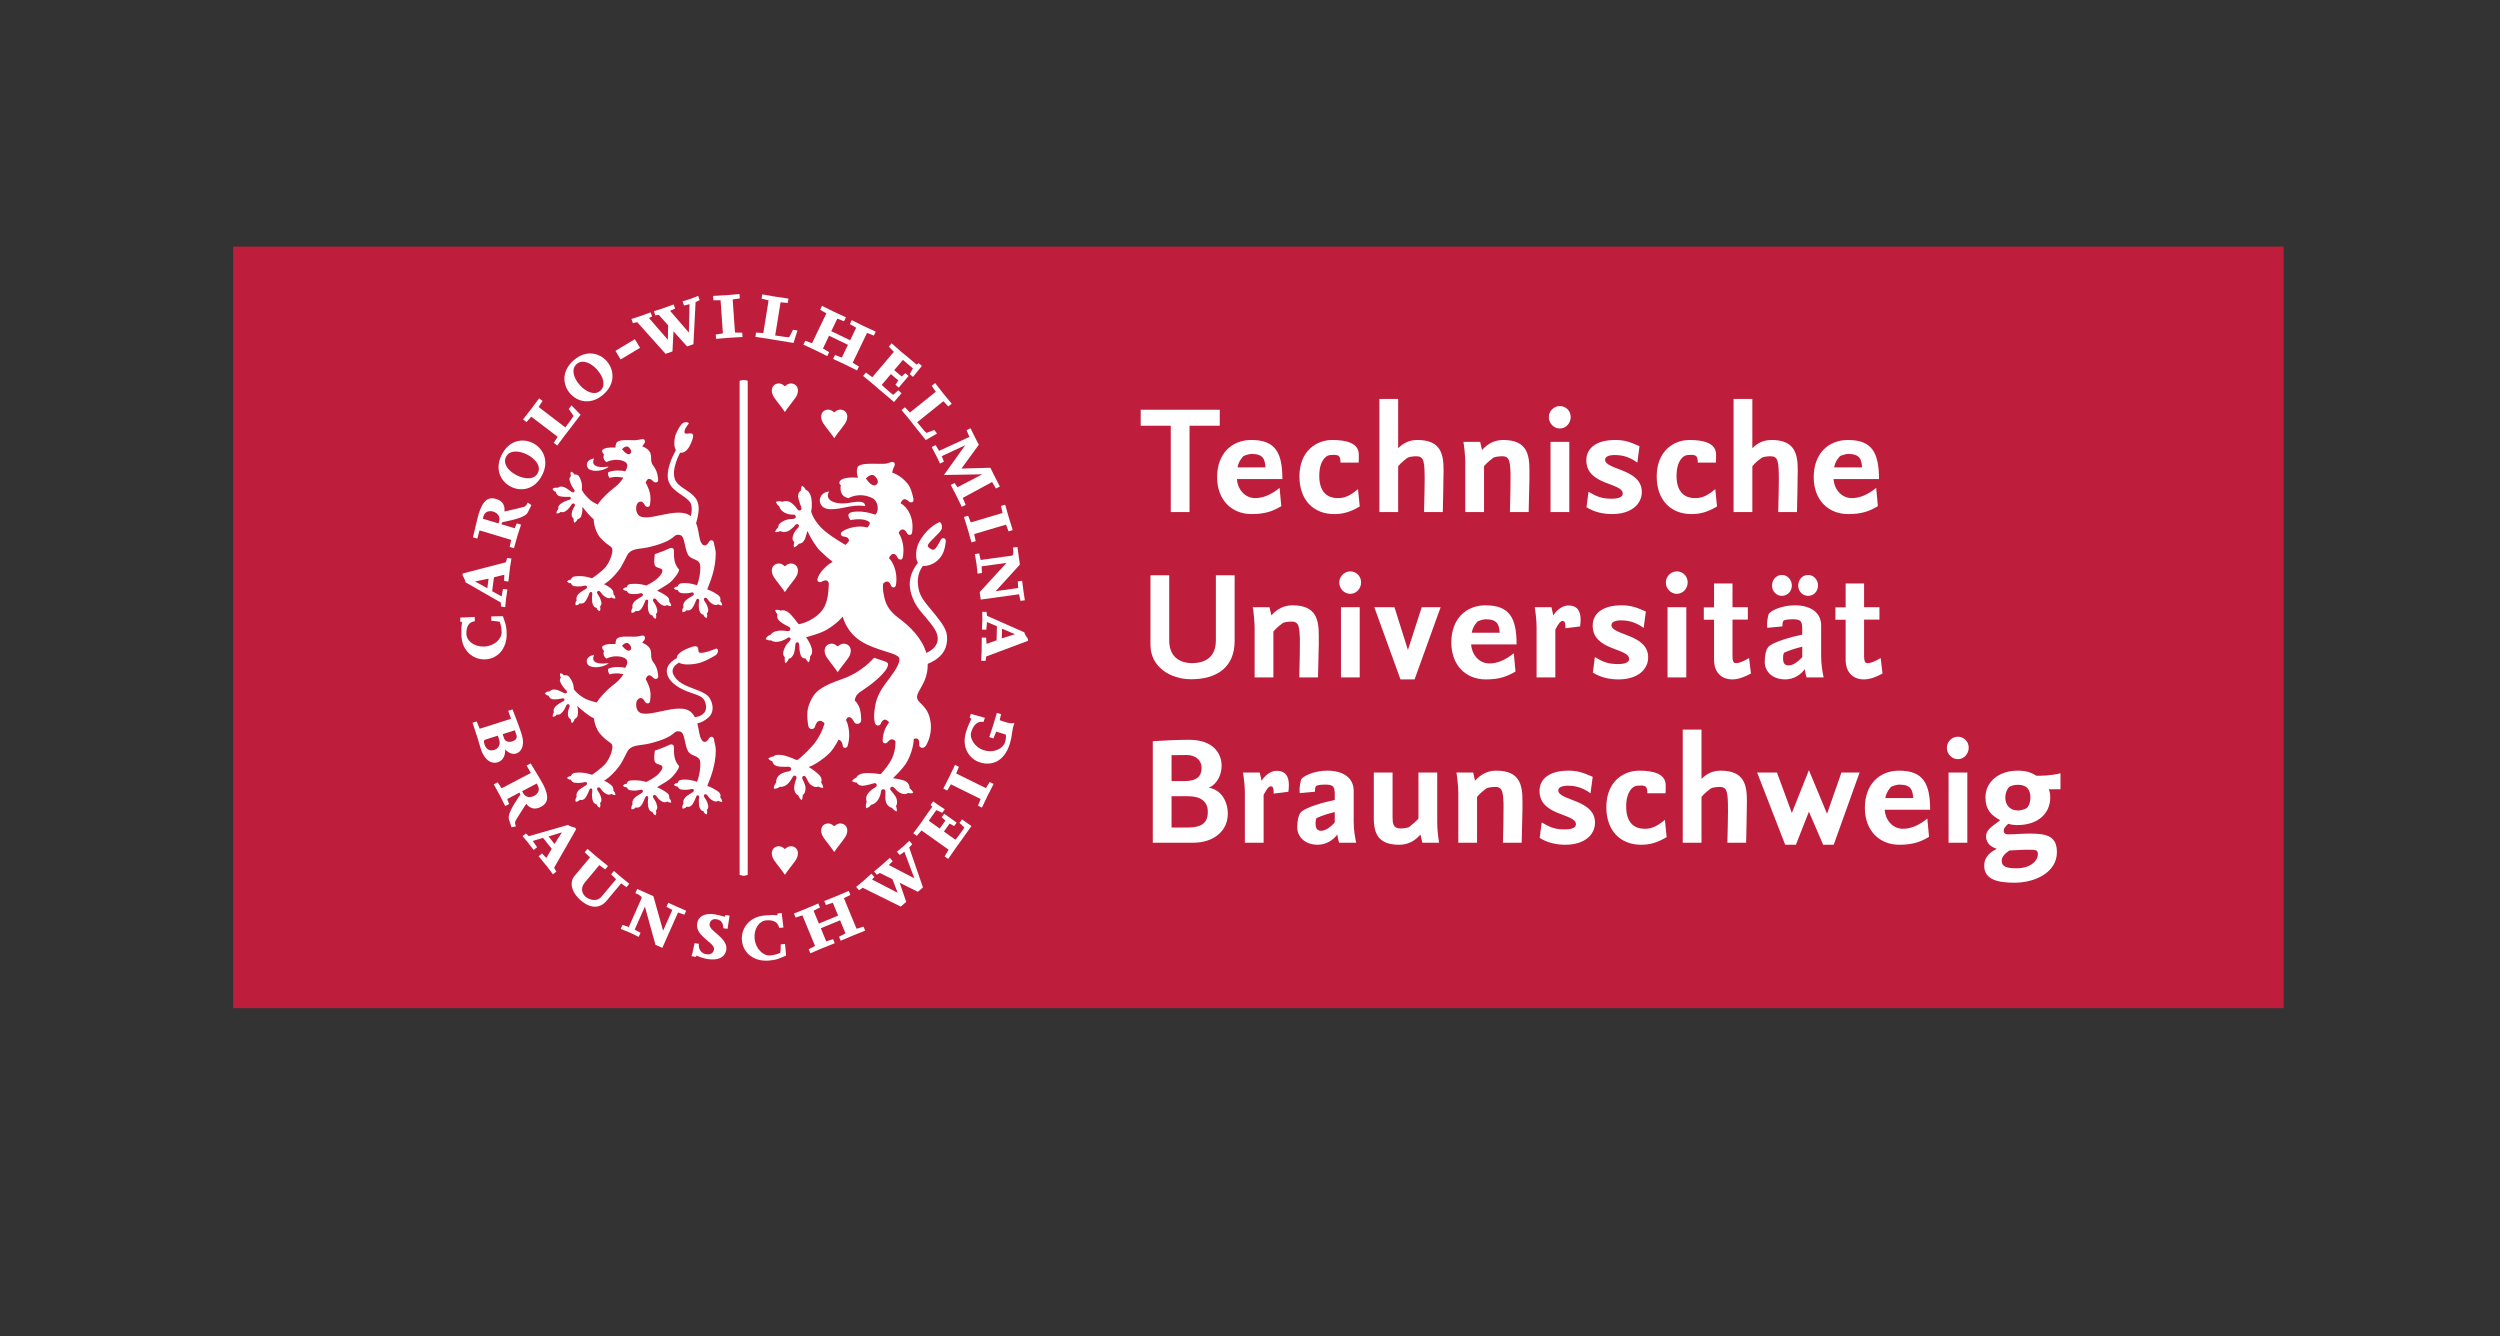 <?xml version="1.0" encoding="UTF-8"?>
<svg id="pbie" xmlns="http://www.w3.org/2000/svg" xmlns:xlink="http://www.w3.org/1999/xlink" viewBox="0 0 1190 636">
  <rect x="0" y="0" width="1190" height="636" fill="#333333" stroke="none"/>
  <defs>
    <style>
      .cls-1, .cls-2 {
        fill: #fff;
      }

      .cls-2 {
        fill-rule: evenodd;
      }

      .cls-3 {
        fill: #be1e3c;
      }

      .cls-4 {
        clip-path: url(#clippath);
      }

      .cls-5 {
        fill: none;
      }
    </style>
    <clipPath id="clippath">
      <polygon class="cls-5" points="111 479.891 1087 479.891 1087 117.377 111 117.377 111 479.891 111 479.891"/>
    </clipPath>
  </defs>
  <g id="layer1">
    <g id="g3951">
      <path id="path4018" class="cls-3" d="M1087,479.893H111V117.377h976V479.893Z"/>
      <g id="g4020">
        <g class="cls-4">
          <g id="g4022">
            <g id="g4028">
              <path id="path4030" class="cls-2" d="M312.75,281.166c2.122-1.254,4.688-2.681,6.168-3.905,1.83-1.503,4.324-4.803,4.336-6.072-2.814-3.192-2.344-6.355-2.501-9.365-.034-.674-.88-1.38-2.061-.807-3.232,1.564-6.99,2.723-6.99,2.723,0,0-.787,4.673,.261,5.77,1.08,1.149,3.544,.745,3.352,2.415-.13,1.077-1.724,2.927-2.752,3.738-1.739,1.377-3.829,2.541-4.904,3.05,0,0-3.185-1.134-7.508-.721-1.695,.157-1.788,1.547-1.788,1.547,0,0-.571,.025-1.003,.212-.489,.212-.836,.691-.836,.691,0,0,.357,.448,.937,.679,.384,.152,.937,.123,.937,.123,.162,.625,.75,1.284,1.604,1.404,2.145,.307,3.566,.076,4.712-.202,.654-.165,1.112-.069,1.284,.45,.167,.514-.307,.917-.73,1.173-1.648,.969-2.806,1.69-3.478,2.516-.676,.817-1.018,1.908-.681,2.762-.17,.266-.408,.578-.524,1.018-.121,.443-.091,.885,.032,1.35,.322,.015,.625-.034,.967-.167,.347-.135,.686-.322,.952-.735,.863,.283,1.987,.086,2.804-1.109,.689-.996,1.5-2.772,1.734-3.487,.231-.721,.539-.88,.952-.792,.366,.076,.664,.32,.457,1.468-.15,.826-.13,2.56,.015,3.352,.514,2.826,2.051,2.649,2.051,2.649,0,0,.113,.499,.43,.898,.332,.398,.755,.662,1.139,.767,.175-.384,.317-.959,.261-1.436-.059-.475-.202-.797-.202-.797,.379-.293,.873-.883,.642-2.081-.423-2.051-1.225-3.005-1.81-3.908-.374-.603-.241-1.062,.121-1.326,.364-.256,.908-.18,1.382,.514,.548,.772,1.299,1.84,2.777,2.55,1.001,.48,1.788,.312,2.258-.079,0,0,.428,.256,.792,.376,.362,.125,.775,.172,1.208,.125-.069-.411-.182-.809-.347-1.183-.172-.359-.354-.585-.635-.846,.074-.551-.052-1.599-.514-2.066-1.628-1.643-5.297-3.237-5.297-3.237"/>
            </g>
            <g id="g4032">
              <path id="path4034" class="cls-2" d="M296.063,213.816s2.42,3.205,3.79,2.228c1.094-.782,.509-2.061-.332-2.939-1.144-1.205-2.339-.327-3.458,.711m47.751,74.32c-.443,.042-.856,0-1.215-.121-.366-.13-.792-.384-.792-.384-.472,.398-1.259,.561-2.263,.076-1.476-.711-2.226-1.773-2.777-2.555-.48-.681-1.018-.765-1.385-.504-.364,.263-.494,.726-.118,1.326,.58,.908,1.387,1.854,1.81,3.915,.239,1.185-.271,1.786-.644,2.073,0,0,.15,.332,.207,.804,.059,.475-.091,1.05-.253,1.436-.396-.106-.821-.371-1.144-.77-.327-.398-.438-.898-.438-.898,0,0-1.537,.177-2.051-2.646-.15-.794-.162-2.538-.015-3.362,.207-1.139-.091-1.39-.455-1.466-.418-.096-.726,.071-.962,.787-.231,.721-1.048,2.494-1.729,3.497-.821,1.195-1.95,1.397-2.806,1.109-.263,.413-.615,.6-.954,.735-.347,.135-.649,.187-.962,.167-.135-.475-.162-.917-.044-1.348,.116-.443,.357-.755,.519-1.021-.33-.858,.01-1.948,.694-2.769,.676-.826,1.83-1.542,3.482-2.518,.416-.248,.903-.657,.733-1.171-.177-.524-.632-.615-1.291-.453-1.144,.283-2.57,.504-4.712,.207-.861-.121-1.451-.782-1.613-1.412,0,0-.548,.027-.937-.125-.575-.236-.927-.676-.927-.676,0,0,.337-.477,.831-.694,.433-.187,1.003-.212,1.003-.212,0,0,.076-1.267,1.763-1.508,3.286-.453,6.397,.644,7.425,.947,.836-1.908,1.928-6.918,1.431-9.786-.514-2.978-4.432-2.162-5.821-4.938-1.739-3.478-1.355-8.746-3.731-9.198-3.915-.743-.75,2.331-14.55,5.713-4.228,1.035-7.528,.445-9.882,2.87-.922,.957-2.531,5.401-4.779,8.283-3.96,5.076-6.948,6.547-6.948,6.547,.568,.239,2.75,1.235,3.955,2.691,.423,.494,.585,1.508,.514,2.068,.283,.251,.46,.477,.625,.846,.172,.366,.288,.77,.364,1.183-.44,.037-.853,0-1.215-.125-.364-.13-.792-.384-.792-.384-.472,.398-1.259,.561-2.263,.086-1.476-.721-2.228-1.783-2.777-2.565-.48-.684-1.018-.765-1.385-.504-.364,.258-.504,.726-.118,1.326,.575,.908,1.387,1.854,1.81,3.913,.241,1.193-.268,1.788-.644,2.076,0,0,.145,.332,.202,.807,.054,.472-.086,1.053-.258,1.441-.384-.111-.812-.379-1.139-.777-.322-.398-.443-.898-.443-.898,0,0-1.532,.177-2.051-2.649-.138-.792-.162-2.536-.015-3.357,.207-1.144-.086-1.392-.455-1.468-.413-.089-.721,.071-.952,.787-.236,.721-1.048,2.501-1.729,3.497-.821,1.195-1.955,1.392-2.816,1.109-.263,.413-.605,.6-.944,.735-.352,.133-.649,.192-.971,.177-.125-.48-.152-.922-.042-1.36,.123-.44,.364-.753,.526-1.018-.339-.858,.005-1.95,.684-2.772,.686-.817,1.84-1.547,3.482-2.516,.428-.251,.903-.659,.735-1.178-.175-.519-.625-.605-1.284-.445-1.149,.273-2.58,.509-4.722,.202-.858-.116-1.441-.78-1.608-1.409,0,0-.548,.03-.937-.128-.575-.226-.932-.674-.932-.674,0,0,.342-.48,.831-.691,.443-.187,1.003-.216,1.003-.216,0,0,.342-1.34,1.94-1.552,4.333-.58,8.079,.952,8.079,.952,0,0,5.246-3.492,6.884-5.871,1.299-1.881,2.354-4.129,2.71-6.153,.443-2.501-.271-2.752-1.038-3.337-1.062-.787-2.757-1.874-4.857-4.343-1.205-1.412-2.779-4.899-2.838-8.327-1.682-1.481-3.871-4.031-5.423-6.057,.044,.908,.135,2.727-.625,4.702-.231,.61-1.158,1.124-1.699,1.281-.13,.357-.271,.61-.544,.908-.268,.3-.595,.558-.947,.789-.207-.386-.332-.78-.354-1.163-.03-.389,.042-.873,.042-.873-.546-.285-1.013-.947-.959-2.056,.086-1.638,.767-2.745,1.267-3.556,.448-.711,.312-1.24-.071-1.473-.384-.236-.871-.17-1.259,.408-.62,.888-1.176,2.007-2.9,3.195-1.011,.691-1.749,.455-2.167,.219,0,0-.251,.266-.664,.502-.413,.234-1.003,.334-1.422,.325-.052-.398,.025-.888,.263-1.353,.241-.457,.659-.755,.659-.755,0,0-.765-1.335,1.633-2.917,.674-.44,2.272-1.141,3.084-1.335,1.134-.253,1.249-.62,1.178-.989-.079-.418-.342-.63-1.097-.566-.757,.061-2.708,.005-3.896-.231-1.426-.283-2.046-1.254-2.122-2.147-.484-.086-.787-.327-1.048-.59-.258-.271-.428-.529-.539-.826,.391-.307,.785-.499,1.235-.563,.453-.071,.831,.034,1.144,.081,.659-.642,1.793-.753,2.821-.445,1.013,.298,2.132,1.075,3.669,2.213,.398,.293,.964,.575,1.37,.221,.411-.369,.32-.817-.089-1.36-.701-.947-1.468-2.172-2.027-4.265-.231-.841,.155-1.638,.664-2.027,0,0-.236-.502-.246-.912-.015-.625,.256-1.126,.256-1.126,0,0,.58,.125,.964,.502,.342,.325,.59,.839,.59,.839,0,0,1.621-.339,2.427,1.158,1.569,2.902,1.281,5.206,1.119,6.139,1.19,2.238,2.4,3.305,3.832,4.68,.826,.787,2.177,1.579,3.748,2.344,1.018-1.616,2.435-3.143,4.223-4.897,2.103-2.068,3.601-2.968,5.162-4.405,1.874-1.724,2.811-3.473,2.811-3.473,0,0-3.209-.964-6.576,.074-.374-.615-1.08-1.928-.462-2.767,2.518-1.033,6.254-.866,7.951-.352,.561-.873,1.709-3.04,.349-4.208-1.739-1.493-6.143-1.835-9.299-.192-.777-.418-1.876-1.945-1.139-3.608-1.709-1.854-.585-2.474,.02-2.727,1.98-.856,3.603-.544,5.433-.625,.03-.735,.025-1.144,.371-2.009,.848-2.093,6.306-1.431,8.352-1.444,1.407-.01,2.6-.275,3.805-.509,1.628-.347,1.714,1.281,1.286,1.936l-1.085,1.441c1.643,.662,3.332,1.655,3.952,3.438,.472,1.365,.116,2.917,.472,4.151,.398,1.392,1.124,1.872,1.758,3.03,.989,1.815,1.18,3.209,1.412,5.135,.197,1.653-1.426,1.672-2.051,1.19-.347-.263-1.335-1.562-2.418-1.431-.681,.076-1.215,1.058-1.478,1.768,0,0,1.542,2.752,2.041,5.125,.428,2.017,.246,3.669,.03,5.322-.197,1.648-1.889,1.205-2.307,.558-.327-.507-.856-1.798-1.945-1.96-1.153-.155-2.162,1.099-2.3,2.376-.15,1.385,0,2.585,.757,3.687,3.34,4.889,18.61-4.388,25.223,.873,.408-1.773,.605-3.66,.236-5.261-.807-3.524-6.884-5.211-9.756-9.237v-.012c-.558-.809-1.018-1.717-1.259-2.74-1.104-4.692,2.036-11.239,3.664-14.188-1.267-1.999-.681-5.966,.039-7.69,.861-2.09,1.557-3.146,2.57-4.55,1.018-1.407,3.544-1.24,3.544-.384,0,0-2.939,3.406-1.835,4.597,.991,1.067,6.399-2.656,2.469,5.625-1.417,2.954-3.266,3.869-4.808,3.647-1.613,3.207-3.608,8.236-2.661,11.989,.384,1.522,1.36,2.676,2.585,3.694h.015c3.084,2.55,7.777,4.235,8.741,8.856,.563,2.747-.243,6.399-1.05,9.031,1.171,2.666,1.225,5.59,1.936,8.099,.349,.989,1.075,2.58,2.258,2.45,1.065-.116,1.628-1.21,2.051-1.845,.539-.817,2.012-.964,2.258,.679,.248,1.645,.858,3.251,.858,5.032-.017,7.115-2.314,12.725-4.058,17.102,0,0,2.041,.509,4.842,2.42,1.977,1.35,1.412,2.545,1.335,3.104,.278,.253,.455,.484,.63,.844,.162,.371,.283,.775,.354,1.183"/>
            </g>
            <g id="g4036">
              <path id="path4038" class="cls-2" d="M280.797,223.563c3.982,1.677,8.905-.912,8.9-1.461-6.099,.898-8.367-.836-6.911-3.842-4.373,.519-4.006,4.451-1.99,5.302"/>
            </g>
            <g id="g4040">
              <path id="path4042" class="cls-2" d="M312.75,374.682c2.122-1.254,4.688-2.681,6.168-3.905,1.83-1.503,4.324-4.798,4.336-6.067-2.814-3.197-2.344-6.36-2.501-9.37-.034-.669-.88-1.38-2.061-.802-3.232,1.559-6.99,2.723-6.99,2.723,0,0-.787,4.673,.261,5.77,1.08,1.144,3.544,.74,3.352,2.41-.13,1.077-1.724,2.932-2.752,3.743-1.739,1.377-3.829,2.536-4.904,3.05,0,0-3.185-1.134-7.508-.726-1.695,.157-1.788,1.547-1.788,1.547,0,0-.571,.03-1.003,.212-.489,.216-.836,.691-.836,.691,0,0,.357,.453,.932,.679,.389,.157,.942,.128,.942,.128,.162,.625,.75,1.279,1.604,1.399,2.145,.307,3.566,.076,4.712-.197,.654-.165,1.112-.074,1.284,.445,.167,.514-.307,.917-.73,1.178-1.648,.969-2.801,1.685-3.478,2.511-.676,.821-1.018,1.913-.681,2.767-.165,.261-.408,.578-.524,1.013-.121,.443-.091,.885,.032,1.355,.327,.015,.625-.039,.967-.172,.347-.135,.686-.317,.952-.73,.863,.283,1.987,.081,2.809-1.114,.684-.996,1.49-2.767,1.729-3.487,.231-.721,.539-.876,.952-.789,.366,.079,.664,.317,.457,1.466-.15,.826-.13,2.565,.015,3.352,.514,2.831,2.051,2.654,2.051,2.654,0,0,.113,.494,.43,.893,.327,.398,.755,.662,1.139,.767,.175-.379,.317-.959,.261-1.436-.059-.47-.202-.797-.202-.797,.379-.293,.873-.883,.642-2.081-.423-2.051-1.225-3-1.81-3.908-.374-.598-.241-1.058,.121-1.321,.364-.261,.908-.184,1.382,.509,.548,.777,1.299,1.84,2.777,2.55,1.001,.48,1.788,.312,2.258-.079,0,0,.428,.256,.792,.376,.362,.128,.775,.172,1.208,.128-.069-.411-.182-.812-.347-1.18-.172-.364-.354-.59-.635-.846,.069-.556-.052-1.604-.514-2.066-1.628-1.648-5.297-3.241-5.297-3.241"/>
            </g>
            <g id="g4044">
              <path id="path4046" class="cls-2" d="M299.852,309.566c-1.37,.971-3.79-2.233-3.79-2.233,1.119-1.038,2.314-1.911,3.458-.711,.841,.883,1.422,2.162,.332,2.944m43.607,70.904c-.175-.359-.352-.585-.63-.846,.076-.556,.642-1.749-1.335-3.096-2.796-1.913-4.842-2.422-4.842-2.422,1.744-4.38,4.036-9.985,4.058-17.1,0-1.786-.61-3.391-.858-5.039-.246-1.643-1.719-1.493-2.258-.671-.423,.635-.986,1.724-2.056,1.845-1.178,.13-1.904-1.461-2.253-2.45-.558-1.965-.775-4.161-1.355-6.318,2.061-.465,3.743-1.542,5.206-2.779,2.686-2.287,2.464-5.829,1.018-8.662-1.18-2.268-2.661-3.17-9.818-5.826-2.853-1.062-4.924-2.297-6.394-3.905-.546-.635-1.104-1.451-1.478-2.218-.74-1.51-.177-3.239,1.075-4.39,.3-.266,.917-.708,1.643-1.208,2.201,1.601,8.2,.755,10.531-.066,2.688-.952,4.754-2.172,6.667-3.261,1.896-1.124,1.594-3.357,.566-3.35,0,0-7.004,2.956-8.2,1.793-1.085-1.058,1.365-4.842-6.067-1.567-2.681,1.183-4.658,2.806-4.533,4.363-2.6,1.402-5.103,3.684-4.727,6.744,.111,1.018,.61,2.292,1.301,3.32h.03c2.031,2.905,6.084,5.091,10.504,6.532,4.237,1.387,5.875,2.157,6.611,4.97,.969,3.684-1.028,5.937-5.074,6.562-.489-.903-1.065-1.658-1.584-2.189-5.723-5.905-22.235,3.992-25.575-.9-.757-1.094-.908-2.3-.757-3.684,.133-1.276,1.146-2.531,2.3-2.373,1.089,.165,1.618,1.451,1.945,1.955,.418,.649,2.105,1.092,2.307-.551,.216-1.653,.398-3.305-.03-5.327-.499-2.373-2.041-5.12-2.041-5.12,.263-.711,.797-1.697,1.478-1.773,1.082-.125,2.071,1.168,2.418,1.431,.625,.484,2.248,.462,2.046-1.19-.226-1.928-.418-3.32-1.407-5.13-.635-1.163-1.36-1.638-1.758-3.032-.357-1.235,0-2.784-.472-4.154-.62-1.778-2.314-2.777-3.952-3.441l1.085-1.436c.428-.654,.342-2.287-1.286-1.938-1.205,.236-2.398,.499-3.805,.504-2.041,.015-7.504-.647-8.352,1.449-.347,.871-.342,1.274-.371,2.009-1.83,.086-3.453-.231-5.433,.63-.605,.253-1.729,.873-.02,2.723-.738,1.667,.362,3.19,1.139,3.613,3.155-1.648,7.56-1.308,9.299,.192,1.36,1.166,.212,3.328-.349,4.208-1.697-.514-5.433-.686-7.951,.344-.617,.841,.084,2.152,.462,2.772,3.367-1.035,6.576-.076,6.576-.076,0,0-.937,1.754-2.811,3.478-1.564,1.436-3.059,2.329-5.162,4.4-2.036,2.004-3.598,3.709-4.631,5.588-2.6-.625-5.039-1.37-6.394-2.297-1.648-1.114-3.015-1.96-4.567-3.967,.005-.942-.096-3.266-2.127-5.866-1.048-1.345-2.59-.74-2.59-.74,0,0-.332-.46-.721-.73-.443-.298-1.033-.325-1.033-.325,0,0-.182,.531-.061,1.146,.071,.408,.389,.861,.389,.861-.433,.47-.679,1.321-.312,2.108,.898,1.975,1.859,3.052,2.713,3.869,.492,.465,.659,.888,.312,1.326-.339,.418-.942,.231-1.382,.015-1.712-.871-2.946-1.446-3.996-1.572-1.062-.13-2.162,.162-2.7,.912-.317,.005-.711-.039-1.144,.111-.433,.135-.792,.393-1.119,.76,.16,.278,.366,.499,.669,.721,.298,.219,.637,.408,1.129,.413,.224,.868,1.003,1.719,2.45,1.761,1.215,.034,3.141-.239,3.881-.428,.73-.187,1.028-.022,1.176,.381,.13,.349,.079,.73-.994,1.171-.772,.327-2.228,1.284-2.814,1.827-2.105,1.963-1.129,3.155-1.129,3.155,0,0-.362,.359-.519,.853-.16,.497-.155,.991-.034,1.375,.413-.061,.979-.258,1.345-.563,.369-.298,.571-.6,.571-.6,.448,.165,1.22,.271,2.095-.575,1.503-1.466,1.864-2.661,2.329-3.642,.288-.632,.755-.777,1.173-.61,.418,.17,.637,.664,.317,1.441-.357,.885-.846,2.086-.654,3.714,.135,1.104,.701,1.682,1.286,1.869,0,0,.015,.489,.106,.873,.086,.376,.28,.735,.548,1.082,.307-.278,.585-.595,.802-.937,.216-.332,.312-.61,.379-.979,.509-.251,1.335-.915,1.466-1.552,.418-2.076,.025-3.854-.177-4.742,2.339,2.172,5.782,4.98,7.631,5.735,.101,.044,.207,.086,.307,.13,.322,3.055,1.692,5.969,2.772,7.233,2.1,2.474,3.795,3.554,4.857,4.348,.767,.58,1.481,.831,1.038,3.337-.357,2.022-1.412,4.265-2.71,6.148-1.638,2.383-6.884,5.871-6.884,5.871,0,0-3.746-1.527-8.079-.952-1.599,.216-1.94,1.557-1.94,1.557,0,0-.561,.03-1.003,.212-.489,.216-.836,.691-.836,.691,0,0,.362,.448,.937,.679,.389,.157,.937,.128,.937,.128,.162,.625,.75,1.289,1.608,1.409,2.142,.307,3.573,.071,4.722-.207,.654-.155,1.109-.074,1.284,.45,.167,.519-.307,.922-.735,1.173-1.643,.974-2.801,1.699-3.482,2.521-.679,.817-1.023,1.906-.684,2.772-.162,.258-.403,.575-.526,1.013-.111,.443-.084,.885,.042,1.36,.322,.015,.62-.044,.971-.177,.339-.135,.681-.322,.944-.735,.861,.288,1.995,.086,2.816-1.104,.681-1.001,1.493-2.782,1.729-3.502,.236-.716,.539-.876,.952-.789,.369,.079,.662,.327,.455,1.476-.148,.821-.123,2.565,.015,3.352,.519,2.831,2.051,2.646,2.051,2.646,0,0,.121,.502,.443,.9,.327,.398,.755,.671,1.139,.777,.172-.384,.312-.969,.253-1.436-.052-.48-.197-.807-.197-.807,.376-.293,.885-.883,.639-2.081-.418-2.056-1.23-3-1.805-3.913-.386-.603-.246-1.062,.118-1.328,.366-.253,.905-.177,1.385,.507,.548,.782,1.301,1.845,2.777,2.563,1.003,.482,1.79,.312,2.263-.086,0,0,.428,.261,.792,.386,.362,.128,.775,.162,1.215,.128-.076-.413-.192-.821-.364-1.18-.165-.371-.342-.6-.625-.846,.071-.561-.091-1.576-.514-2.076-1.205-1.453-3.387-2.445-3.955-2.688,0,0,2.988-1.466,6.953-6.549,2.243-2.88,3.851-7.324,4.774-8.276,2.354-2.425,5.654-1.84,9.882-2.877,13.8-3.382,10.634-6.456,14.55-5.711,2.376,.453,1.992,5.725,3.731,9.198,1.39,2.777,5.307,1.96,5.821,4.943,.497,2.868-.595,7.872-1.431,9.786-1.028-.307-4.139-1.399-7.425-.947-1.687,.236-1.763,1.503-1.763,1.503,0,0-.571,.03-1.008,.212-.489,.216-.826,.691-.826,.691,0,0,.352,.443,.927,.679,.389,.157,.937,.128,.937,.128,.162,.625,.753,1.289,1.613,1.414,2.142,.298,3.564,.076,4.712-.212,.659-.165,1.114-.074,1.291,.455,.17,.514-.317,.917-.733,1.168-1.653,.974-2.806,1.695-3.482,2.521-.684,.817-1.028,1.908-.694,2.772-.162,.261-.403,.578-.519,1.018-.118,.428-.091,.876,.044,1.35,.312,.015,.615-.037,.962-.172,.339-.135,.691-.322,.954-.735,.856,.288,1.985,.086,2.806-1.104,.681-1.008,1.503-2.782,1.729-3.497,.236-.721,.544-.883,.962-.792,.364,.081,.662,.325,.455,1.468-.148,.821-.135,2.57,.015,3.359,.509,2.823,2.051,2.646,2.051,2.646,0,0,.111,.499,.438,.898,.322,.398,.748,.662,1.144,.767,.162-.384,.312-.959,.253-1.436-.057-.47-.207-.797-.207-.797,.374-.293,.883-.893,.639-2.078-.418-2.056-1.22-3.003-1.805-3.915-.381-.6-.246-1.062,.118-1.326,.366-.256,.905-.18,1.385,.504,.551,.782,1.301,1.849,2.777,2.56,1.003,.484,1.79,.322,2.263-.081,0,0,.425,.258,.792,.384,.359,.125,.772,.162,1.215,.125-.071-.408-.192-.812-.354-1.188"/>
            </g>
            <g id="g4048">
              <path id="path4050" class="cls-2" d="M280.797,317.079c4.011,1.608,8.905-.908,8.9-1.456-6.099,.898-8.367-.841-6.911-3.846-4.373,.519-4.166,4.432-1.99,5.302"/>
            </g>
            <g id="g4052">
              <path id="path4054" class="cls-1" d="M411.826,240.899c-.135-1.84-1.402-2.742-7.801-1.498-7.666,1.089-11.616-1.95-9.368-5.416-5.807,.337-6.05,8.172,.251,8.389,6.294,.212,10.049-2.474,16.918-1.476"/>
            </g>
            <g id="g4056">
              <path id="path4058" class="cls-1" d="M420.213,314.471c-1.028-.342-4.213-1.36-4.213-1.36,0,0-5.393,6.753-15.231,10.145-8.286,2.853-11.999,5.275-13.883,8.416-1.594,2.666-2.415,5.285-2.536,6.913-.202,2.767,.034,4.577,.359,6.773,.342,2.3,2.927,2.031,3.276,.408,.256-1.178,1.016-2.509,2.201-2.644,1.185-.133,2.3,1.173,2.3,1.173,0,0-1.166,4.838-4.82,9.574-1.163,1.503-6.385,7.002-8.33,7.988-2.422-1.117-5.639-2.302-7.248-2.474-1.294-.145-3.3-.241-3.92,.753-.871-.057-1.744,.371-2.489,.976,.706,.883,2.012,1.331,2.012,1.331,.226,1.572,1.702,2.304,3.446,2.469,1.815,.177,3.296,.101,4.068,.047,.797-.057,1.269,.393,1.36,.905,.101,.561-.251,1.19-1.124,1.316-4.515,.642-6.129,2.924-5.991,5.359-.499,.568-1.22,1.712-1.085,2.892,.721,.01,2.132-.248,2.853-.922,2.954,.403,5.054-2.7,5.898-4.324,.418-.817,.826-1.215,1.481-.927,.553,.246,.691,.765,.347,1.687-.413,1.114-.885,2.58-.905,3.925-.022,2.098,.794,3.187,1.945,3.77,0,0,.73,1.795,1.626,2.204,.551-.848,.475-2.41,.475-2.41,1.018-.558,1.527-2.287,1.311-3.886-.133-1.008-.812-2.427-1.355-3.583-.339-.735-.197-1.326,.275-1.547,.585-.283,1.129,.02,1.594,1.09,.288,.674,1.109,2.196,1.707,2.777,.807,.782,2.592,1.854,3.876,1.09,0,0,1.156,.755,2.349,.615-.02-1.008-.398-1.709-.971-2.43,.347-1.153,.386-2.44-1.23-3.967-1.34-1.269-2.929-2.435-4.692-3.487,3.342-1.104,8.613-5.044,10.629-7.413,1.739-2.036,3.578-5.615,3.578-5.615,1.505,.342,1.923,2.002,2.024,3.094,.086,.917,1.911,1.34,2.349-.293,.435-1.618,.735-3.244,.681-5.347-.039-1.375-.202-4.343-1.547-6.835,.362-.76,.88-1.399,1.576-1.34,1.104,.076,1.845,1.392,2.142,2.036,.912,1.97,3.618,1.301,3.544-.706-.057-1.682-.066-2.983-.63-5.231-.263-1.048-1.444-3.234-2.445-4.055,.593-3.812,3.084-3.928,8.104-7.949,1.869-1.49,4.506-3.652,6.404-6.134,.556-.73,1.461-2.172,1.326-3.281-.091-.785-1.355-1.198-2.469-1.567"/>
            </g>
            <g id="g4060">
              <path id="path4062" class="cls-1" d="M412.138,227.679s2.762,4.471,4.87,3.109c1.505-.971,.76-2.695-.298-3.881-1.456-1.638-3.069-.548-4.572,.772m38.423,78.99c-.878,4.486-4.314,7.427-8.982,9.333,.229,8.502-4.978,12.649-5.069,15.617-.071,2.184,1.916,2.838,4.117,5.821,2.118,2.873,2.909,7.555,2.304,11.259-.45,2.742-1.06,4.174-2.122,6.119-1.065,1.955-3.411,1.163-3.276-.339,.379-4.186-2.595-2.73-2.595-2.73,0,0,.111,4.424-2.929,10.371-1.83,3.573-6.965,8.281-6.965,8.281,0,0,4.218,.659,5.477,1.205,2.041,.895,2.477,2.504,2.491,3.704,.765,.514,1.385,1.173,1.707,2.132-.905,.357-2.479,.015-2.479,.015,0,0-1.49,1.35-4.161-.263-.969-.585-1.761-1.493-2.248-2.036-.686-.77-1.345-.831-1.815-.413-.379,.337-.457,.984,.121,1.618,.853,.942,1.975,2.413,2.329,3.055,.548,1.018,.841,3.345,.034,4.171,0,0,.6,1.685,.322,2.651-.971-.116-2.317-1.754-2.317-1.754-1.271-.207-2.511-1.471-2.858-2.932-.398-1.67-.177-3.059-.152-4.235,.022-1.087-.256-1.601-.952-1.653-.821-.064-1.129,.48-1.22,1.296-.236,2.152-1.744,5.62-4.685,6.112-.484,.844-1.574,1.453-2.265,1.66-.477-1.09-.13-2.391,.177-3.084-.856-2.285,.187-4.592,4.132-6.901,.566-.327,.829-.976,.526-1.508-.263-.453-.772-.578-1.458-.347-.745,.241-2.066,.605-3.854,.974-1.709,.352-3.332,.096-4.021-1.34,0,0-1.377-.037-2.314-.676,.534-.797,1.23-1.466,2.086-1.667,.298-1.134,2.056-1.95,3.357-2.093,3.583-.389,8.16,.423,8.16,.423,0,0,2.359-2.297,4.594-5.925,2.875-4.663,2.462-9.783,2.462-9.783,0,0-.58-.836-1.554-.888-1.102-.064-1.889,1.04-2.383,1.544-.553,.568-2.122,.63-2.118-1.06,0-1.013,.152-2.57,.821-4.56,.435-1.311,1.119-2.464,2.204-4.028-.561-.76-1.557-1.436-2.196-1.254-.898,.263-1.392,.952-1.714,1.854-.44,1.22-2.425,1.431-2.833-.376-.371-1.643-.48-3.175-.241-5.322,.413-3.701,.996-7.491,5.155-13.17,2.002-2.732,6.724-8.335,6.815-11.721,.096-3.212-10.765-3.588-18.834-8.935-6.643-4.402-8.19-11.399-8.19-11.399,0,0-2.378,3.101-7.565,6.215-3.421,2.056-9.919,3.598-9.919,3.598,1.151,1.49,2.027,3.259,2.541,4.766,.792,2.322,.216,3.593-.639,4.429,.16,.917-.143,1.913-.615,2.801-.898-.575-1.468-1.864-1.468-1.864-1.495,.049-2.272-.836-2.671-2.636-.231-1.023-.381-2.715-.362-3.446,.03-1.141-.364-1.65-.932-1.65-.489,0-.878,.413-.927,1.161-.081,1.269-.312,3.074-.534,3.785-.349,1.097-1.343,2.821-2.506,2.821,0,0-.745,1.734-1.648,2.209-.58-.782-.337-2.887-.337-2.887-.753-.595-1.171-1.906-.128-4.245,.767-1.754,1.343-2.211,2.142-3.069,.73-.789,1.045-1.318,.531-1.842-.403-.418-.797-.283-1.463,.162-1.522,1.03-5.29,2.745-7.69,.974-.947,.239-1.879-.212-2.509-.566,.457-1.104,1.446-1.876,2.344-2.022,1.028-1.537,3.264-2.464,7.831-1.815,.615,.086,1.326,.01,1.517-.615,.172-.588-.01-1.129-.792-1.49-.706-.327-1.908-.922-3.416-1.955-1.446-.984-2.386-2.329-1.83-3.827,0,0-.927-1.016-1.119-2.135,.942-.167,1.911-.123,2.641,.347,1.028-.575,2.801-.005,3.967,1.043,1.208,1.08,2.978,3.232,4.574,5.379,0,0,5.981-.777,10.701-5.984,2.902-3.205,3.497-8.406,3.652-12.985,.03-.757-.283-1.488-.908-1.766-1.013-.448-2.13,.322-2.767,.63-.721,.344-2.226-.135-1.633-1.717,.59-1.584,1.04-2.415,2.415-3.996,.77-.878,2.513-2.671,4.722-3.891-1.889-1.412-4.058-3.372-6.043-5.312-1.699-1.658-4.53-5.998-5.991-9.385-.32,1.085-.642,2.57-1.038,3.539-.844,2.066-1.891,2.479-3.087,2.58-.467,.787-1.335,1.365-2.272,1.749-.317-1.023,.167-2.545,.167-2.545-1.176-.917-.937-2.354-.322-3.839,.548-1.306,1.284-2.108,1.798-2.627,.848-.856,.932-1.481,.455-1.889-.455-.393-1.033-.283-1.542,.342-.807,.989-2.223,2.162-2.843,2.555-.974,.625-3.217,.952-4.102,.202,0,0-1.552,.681-2.541,.475,.047-.974,1.461-2.275,1.461-2.275,.116-1.284,.364-1.869,2.646-3.059,1.038-.548,2.786-.927,3.957-.895,1.235,.039,1.758-.509,1.763-1.055,0-.654-.539-1.058-1.446-1.021-2.172,.101-5.77-1.104-6.466-4.004-.883-.423-1.306-1.365-1.557-2.044,1.058-.556,2.378-.298,3.094-.042,2.216-1.008,4.587-.125,7.162,3.64,.674,.981,2.403,.448,1.793-1.06-.288-.726-.75-2.019-1.244-3.775-.475-1.682-.327-3.32,1.058-4.107,0,0-.054-1.375,.519-2.349,.821,.475,1.542,1.124,1.8,1.958,1.158,.212,2.201,1.943,2.509,3.291,.312,1.394,.671,3.92,.076,7.056,.868,3.057,2.909,5.639,4.405,7.282,2.695,2.968,8.136,6.38,11.93,8.581,.428-.472,.885-.942,1.38-1.417,.408-.391,.317-1.053,.052-1.51-.546-.959-1.906-.989-2.602-1.119-.785-.138-1.687-1.365-.312-2.349,1.37-.979,2.939-1.517,4.985-1.985,1.375-.315,3.996-.691,6.985,.098,0,0,1.692-1.965,.866-2.604-3.074-2.373-8.969-.898-8.969-.898-2.314-3.153-.273-3.987,2.983-4.097,2.676-.101,5.649,.344,8.78,1.478,2.086-1.665,1.446-6.581-1.441-7.939-6.35-3.003-11.239,.066-11.239,.066-1.417-.216-2.723-.912-3.401-2.44-.772-1.739-.253-3.65-.253-3.65-1.461-1.038-1.417-4.297,8.136-3.618,0,0-.989-2.691-.248-4.852,.974-2.868,11.365-1.35,13.753-1.881,.6-.135,1.761-.544,2.354-.716,1.483-.448,1.982,.994,1.503,1.835-.802,1.407-1.072,3.207-1.072,3.207,0,0,3.888,1.013,7.272,5.16,1.822,2.233,2.509,5.775,2.845,7.422,.339,1.655-1.355,1.795-1.97,1.306-.553-.448-1.466-1.446-2.555-1.235-.644,.121-1.375,1.24-1.596,1.926,3.773,2.012,5.15,6.581,5.457,8.487,.327,2.061,.241,3.714,.025,5.391-.212,1.66-1.864,1.252-2.292,.58-.379-.595-.917-1.84-2.007-1.995-.999-.138-1.682,.679-2.118,1.616,1.478,2.238,2.007,4.884,2.164,6.185,.256,2.09,.116,3.733-.162,5.391-.273,1.66-1.911,1.19-2.309,.509-.362-.615-.851-1.874-1.94-2.066-1.038-.187-1.913,1.028-2.368,1.97,2.295,2.319,3.096,5.75,3.342,7.29,.332,2.071,.246,3.719,.034,5.391-.216,1.672-1.923,1.557-2.297,.59-.322-.826-.812-1.94-1.896-2.098-.625-.096-1.537,.541-1.918,.994-.384,2.3,.106,4.38,.514,6.426,.701,3.502,2.565,6.869,6.985,10.078,4.919,3.578,11.011,9.414,13.013,16.497,4.223-1.874,8.069-5.905,3.15-12.661-4.769-6.537-8.517-8.618-10.524-16.274-1.171-4.461-.403-9.141,3.411-14.031-.529-.782-.77-1.8-.846-2.924-.125-1.965,.081-4.737,1.95-7.86,1.682-2.828,4.732-6.562,9.267-8.608,1.136,.669,1.225,2.836,.974,3.315-1.37,2.636-6.603,6.412-6.672,7.968-.037,.88,2.056,2.186,2.811,1.936,1.422-.475,3.035-4.314,3.625-5.096,.482-.639,2.258-.635,2.125,1.048-.14,1.68-.403,3.31-1.153,5.268-.745,1.928-3.241,5.735-8.266,6.466-.544,.079-1.033,.069-1.476-.005-2.988,4.092-2.531,8.254-2.108,10.642,.878,4.956,4.206,7.732,8.549,13.315,3.91,5.024,5.917,7.863,4.833,13.369"/>
            </g>
            <g id="g4064">
              <path id="path4066" class="cls-1" d="M373.6,196.126c-1.488-2.292-3.468-4.545-5.111-6.926-1.815-2.639-1.508-6.025,1.695-6.645,.986-.187,2.312,.226,3.259,1.198,.086,.086,.219,.086,.32,0,.952-.971,2.277-1.385,3.259-1.198,3.207,.62,3.514,4.006,1.695,6.645-1.638,2.381-3.618,4.633-5.115,6.926"/>
            </g>
            <g id="g4068">
              <path id="path4070" class="cls-1" d="M373.605,416.409c-1.493-2.297-3.473-4.545-5.115-6.921-1.815-2.649-1.513-6.03,1.695-6.645,.981-.192,2.312,.221,3.259,1.193,.086,.081,.219,.081,.32,0,.952-.971,2.277-1.385,3.259-1.193,3.207,.615,3.514,3.996,1.695,6.645-1.638,2.376-3.618,4.624-5.111,6.921"/>
            </g>
            <g id="g4072">
              <path id="path4074" class="cls-1" d="M397.094,405.568c-1.493-2.292-3.473-4.545-5.115-6.926-1.815-2.644-1.508-6.025,1.695-6.64,.986-.192,2.312,.216,3.261,1.193,.084,.081,.221,.081,.317,0,.952-.976,2.277-1.385,3.264-1.193,3.202,.615,3.51,3.996,1.695,6.64-1.643,2.381-3.623,4.633-5.115,6.926"/>
            </g>
            <g id="g4076">
              <path id="path4078" class="cls-1" d="M373.605,281.838c-1.493-2.297-3.473-4.55-5.115-6.93-1.82-2.639-1.508-6.021,1.695-6.643,.981-.189,2.307,.224,3.259,1.195,.086,.086,.224,.086,.32,0,.952-.971,2.277-1.385,3.259-1.195,3.207,.622,3.514,4.004,1.695,6.643-1.643,2.381-3.618,4.633-5.111,6.93"/>
            </g>
            <g id="g4080">
              <path id="path4082" class="cls-1" d="M397.094,208.581c-1.493-2.297-3.473-4.55-5.115-6.926-1.815-2.649-1.508-6.025,1.695-6.645,.986-.187,2.312,.221,3.259,1.193,.086,.086,.224,.086,.32,0,.952-.971,2.277-1.38,3.264-1.193,3.202,.62,3.51,3.996,1.69,6.645-1.638,2.376-3.618,4.629-5.111,6.926"/>
            </g>
            <g id="g4084">
              <path id="path4086" class="cls-1" d="M398.746,319.985c-1.493-2.292-3.473-4.545-5.115-6.926-1.82-2.639-1.508-6.021,1.695-6.64,.981-.192,2.312,.221,3.259,1.193,.086,.086,.219,.086,.32,0,.952-.971,2.277-1.385,3.259-1.193,3.207,.62,3.514,4.001,1.695,6.64-1.638,2.381-3.618,4.633-5.111,6.926"/>
            </g>
            <g id="g4088">
              <path id="path4090" class="cls-1" d="M354.007,180.86s1.259,.125,1.906,.366v235.236c-1.306,.423-1.931,.423-1.931,.423,0,0-.575-.034-1.921-.423V181.227c.615-.226,1.945-.366,1.945-.366"/>
            </g>
            <g id="g4092">
              <path id="path4094" class="cls-1" d="M245.843,349.906c-.246-.772-.529-1.532-.775-2.302l-5.782,1.832,.605,1.911c.539,1.704,2.388,2.056,3.881,1.581,1.417-.448,2.6-1.36,2.071-3.023m-8.17,2.454l-.694-2.191-5.706,1.808c-1.129,.359-1.109,.846-.61,2.43,.635,1.99,2.172,3.335,4.597,2.56,1.985-.625,3.055-2.575,2.413-4.606m-8.691,4.454c-.671-2.11-1.242-4.203-1.916-6.318l-2.142-6.471,1.985-.627,1.417,3.482,14.923-4.732-1.345-3.819,2.061-.654c1.562,3.93,3.089,7.912,4.368,11.933,1.387,4.385,.384,8.099-2.649,9.06-1.94,.615-3.937-.492-5.206-1.965,.111,2.597-.826,5.263-3.492,6.109-4.048,1.284-6.921-2.59-8.003-5.998"/>
            </g>
            <g id="g4096">
              <path id="path4098" class="cls-1" d="M256.026,374l-.553-1.053-6.945,3.655,.457,.871c1.151,2.186,3.433,2.329,5.273,1.36,1.613-.846,2.941-2.604,1.768-4.833m-12.558,19.756l-1.18-3.613c-1.062-3.096,3.957-9.496,5.423-11.999l-.455-.868-5.819,3.064,.908,2.363-1.876,.984-2.45-4.919-2.988-5.403,1.874-.989,1.852,2.877,13.922-7.336-1.999-3.519,1.916-1.011c1.124,1.864,2.509,4.218,3.374,5.593,.315,.504,1.936,3.214,2.472,4.233,3.296,6.259,2.201,9.188-.912,10.831-2.777,1.461-5.145,.974-7.041-1.446-.438,.812-5.357,8.118-5.327,8.728,.025,.952,.061,.932,.408,2.051,0,0-2.1,.379-2.1,.379Z"/>
            </g>
            <g id="g4100">
              <path id="path4102" class="cls-1" d="M267.472,396.206l-6.385,1.926,2.868,3.603,3.517-5.529Zm-6.859,16.52l-4.233-5.179,1.623-1.296,2.034,2.142,2.602-4.36-4.164-5.231-4.884,1.493,2.054,2.988-1.628,1.296-2.853-3.716-2.43-2.855,1.589-1.267,1.404,1.276,18.622-5.349c1.043,.696,2.363,1.055,3.362,1.296l.558,.701-10.521,18.399,1.067,1.815-1.623,1.296s-2.58-3.448-2.58-3.448Z"/>
            </g>
            <g id="g4104">
              <path id="path4106" class="cls-1" d="M295.654,420.492l-6.913,8.266c-3.178,3.814-7.587,3.775-12.198-.076-4.309-3.603-5.733-8.549-3.089-11.707l7.398-8.856-2.548-2.459,1.331-1.596,4.651,3.996,5.12,4.171-1.331,1.594-2.811-2.017-6.859,8.204c-2.526,3.025-1.013,5.73,.362,6.879,1.402,1.171,5.145,2.809,7.646-.189l6.854-8.204-2.381-2.324,1.331-1.594,3.473,2.954,3.846,3.16-1.331,1.594-2.55-1.795Z"/>
            </g>
            <g id="g4108">
              <path id="path4110" class="cls-1" d="M322.751,434.345l-7.479,16.827-3.266-1.451-5.029-18.162-4.862,10.934,2.777,1.513-.858,1.94-3.996-1.916-4.57-1.889,.846-1.904,2.983,1.048,6.2-13.959c-.243-.807-1.166-1.353-3.074-2.199l.88-1.98,7.705,3.426,4.624,16.446,4.397-9.884-2.782-1.513,.844-1.899,4.036,1.835,4.491,1.95-.844,1.904-3.023-1.067Z"/>
            </g>
            <g id="g4112">
              <path id="path4114" class="cls-1" d="M336.911,456.518c-1.849-.288-3.123-.701-5.428-1.658l-.182,.615-2.147-.337,.435-1.431,1.006-4.783,2.061,.322c-.332,2.695,1.262,4.616,3.495,4.968,2.272,.349,3.475-.708,3.719-2.302,.293-1.884-2.713-3.598-5.115-5.902-1.84-1.744-3.32-3.864-2.934-6.338,.556-3.564,3.736-5.172,8.367-4.451,1.259,.197,3.79,.851,4.732,1.166l.433-.834,1.936,.303-.981,6.281-2.061-.317c.079-2.435-1.023-3.937-3.256-4.284-2.314-.359-3.099,1.365-3.241,2.287-.283,1.8,2.051,3.411,4.289,5.388,2.113,1.918,4.102,4.112,3.674,6.837-.59,3.812-4.083,5.206-8.8,4.471"/>
            </g>
            <g id="g4116">
              <path id="path4118" class="cls-1" d="M366.111,457.219c-6.869,.639-12.363-3.237-12.956-9.574-.509-5.445,3.239-11.168,10.659-11.859,3.396-.317,3.996-.288,6.237-.152l.052-.817,2.036-.189,.175,1.904,.595,4.97-2.036,.189c-.548-3.099-3.229-3.874-6.239-3.593-3.18,.298-5.89,3.827-5.43,8.77,.438,4.732,4.102,8.224,7.371,7.922,3.222-.303,4.845-1.264,4.84-1.303,.197-.615,.231-3.473,.226-3.987l2.036-.187,.514,5.534c-3.005,1.215-3.92,1.985-8.079,2.373"/>
            </g>
            <g id="g4120">
              <path id="path4122" class="cls-1" d="M406.124,445.254l-5.952,2.55-.792-1.921,3.074-1.596-2.575-6.23-9.176,3.795,2.58,6.23,3.261-1.028,.794,1.923-5.78,2.295-5.831,2.509-.792-1.921,3.035-1.576-6.033-14.584-3.241,1.067-.799-1.921,5.9-2.351,5.711-2.454,.797,1.923-3.05,1.537,2.526,6.114,9.171-3.79-2.526-6.119-3.286,1.085-.799-1.921,5.74-2.282,5.915-2.536,.792,1.921-3.089,1.552,6.028,14.584,3.3-1.043,.797,1.921-5.701,2.268Z"/>
            </g>
            <g id="g4124">
              <path id="path4126" class="cls-1" d="M432.783,403.435l6.537,18.969-2.415,2.09-8.662-4.297,3.118,9.085-2.614,2.258-18.103-8.974-1.749,1.173-1.36-1.576,3.571-2.968,3.711-3.323,1.36,1.574-1.085,1.215,12.191,6.294-2.474-6.446-6.013-2.988-1.394,.866-1.36-1.572,3.219-2.666,4.294-3.824,1.36,1.576-1.83,1.859,12.157,6.316-4.751-12.661-2.194,1.562-1.36-1.572,3.342-2.777,2.533-2.413,1.417,1.638-1.446,1.581Z"/>
            </g>
            <g id="g4128">
              <path id="path4130" class="cls-1" d="M456.901,400.952l-1.709,2.339-3.859,5.568-1.695-1.205,1.906-3.19-12.897-9.171-2.248,2.58-1.695-1.2,3.827-5.17,2.474-3.625,2.767-3.886-.812-.841,1.21-1.702,1.345,.962,4.193,2.821-1.185,1.665-2.836-1.286-3.601,5.071,5.216,3.709,2.688-3.78-1.724-1.594,1.183-1.667,5.912,4.203-1.18,1.667-2.181-1.188-2.691,3.785,4.877,3.468c.273,.197,.551,.396,.61,.386,.283-.327,.6-.625,1.19-1.456,.841-1.183,2.036-2.786,2.132-2.927,.347-.489,.937-1.321,.893-1.402-.052-.145-1.921-1.84-2.309-2.167l1.21-1.699,4.491,3.195-5.504,7.737Z"/>
            </g>
            <g id="g4132">
              <path id="path4134" class="cls-1" d="M470.125,378.707l-2.732,5.725-1.864-.917,1.244-3.19-14.156-6.985-1.734,2.946-1.864-.922,2.882-5.654,2.676-5.615,1.864,.917-1.279,3.17,14.151,6.987,1.778-2.924,1.862,.917-2.828,5.543Z"/>
            </g>
            <g id="g4136">
              <path id="path4138" class="cls-1" d="M475.856,342.816c.566,.177,1.402,.484,2.378,.792l.726,.226c1.402,.352,2.737,.639,3.871,.278-.78,2.479-.674,2.287-1.028,4.41-.352,2.258-.393,3.094-1.22,5.73-2.656,8.455-8.758,10.334-14.104,8.657-4.774-1.498-9.063-6.817-6.613-14.621,.686-2.196,1.8-4.747,2.516-6.173l-.817-.524,.578-1.83,1.335,.423,5.312,1.488-.615,1.95c-3.04-.509-4.857,1.601-5.905,4.929-.844,2.686,1.5,7.125,6.035,8.546,4.855,1.527,9.164-.871,10.071-3.758,.472-1.503,.534-2.555,.398-3.669l-4.577-1.436-1.331,3.244-1.98-.62,2.019-6.153,1.604-5.391,1.985,.625-.639,2.877Z"/>
            </g>
            <g id="g4140">
              <path id="path4142" class="cls-1" d="M241.178,301.547c.162,6.933-4.083,12.169-10.442,12.319-5.472,.128-10.92-4.016-11.097-11.502-.081-3.421-.01-4.021,.275-6.249l-.809-.111-.047-2.051,1.906-.047,5-.251,.049,2.056c-3.131,.332-4.087,2.964-4.016,5.998,.076,3.207,3.416,6.166,8.377,6.05,4.751-.116,8.49-3.546,8.411-6.837-.076-3.251-.922-4.943-.964-4.943-.6-.239-3.45-.47-3.96-.499l-.047-2.056,5.553-.133c1.008,3.101,1.709,4.068,1.81,8.256"/>
            </g>
            <g id="g4144">
              <path id="path4146" class="cls-1" d="M226.139,276.771l5.831,3.241,.58-4.582-6.412,1.34Zm16.625-6.638l-.765,6.672-2.061-.266,.121-2.959-4.938,1.183-.848,6.662,4.476,2.467,.711-3.578,2.061,.266-.676,4.653-.352,3.753-2.017-.261-.059-1.901-16.822-9.641c-.224-1.235-.883-2.44-1.412-3.33l.111-.888,20.526-5.327,.556-2.041,2.061,.263-.671,4.272Z"/>
            </g>
            <g id="g4148">
              <path id="path4150" class="cls-1" d="M230.13,245.745l-.342,1.149,7.518,2.258,.278-.942c.716-2.378-.807-4.087-2.799-4.683-1.749-.524-3.93-.197-4.656,2.218m22.825-5.337l-1.69,3.426c-1.426,2.964-9.498,4.024-12.297,4.788l-.283,.942,6.296,1.891,1.013-2.329,2.031,.61-1.709,5.246-1.663,5.981-2.031-.61,.696-3.369-15.073-4.523-1.045,3.928-2.071-.625c.504-2.122,1.166-4.783,1.513-6.377,.135-.588,.883-3.667,1.215-4.771,2.041-6.803,4.882-8.136,8.254-7.122,3.005,.903,4.351,2.914,4.006,5.979,.878-.268,9.52-2.051,9.924-2.511,.652-.696,.615-.706,1.149-1.754l1.766,1.2Z"/>
            </g>
            <g id="g4152">
              <path id="path4154" class="cls-1" d="M240.91,217.414c-1.749,3.428,1.21,6.859,4.99,8.79,3.743,1.908,8.374,2.344,10.123-1.085,1.734-3.391-1.481-6.903-5.108-8.753-3.588-1.83-8.276-2.344-10.005,1.048m17.154,8.748c-3.637,7.122-10.219,7.899-14.906,5.509-4.683-2.388-7.927-8.17-4.289-15.3,3.598-7.051,10.14-7.843,14.828-5.452,4.574,2.331,7.966,8.19,4.368,15.243"/>
            </g>
            <g id="g4156">
              <path id="path4158" class="cls-1" d="M276.374,197.422l-5.452,7.137-1.795,2.292-3.876,5.216-1.653-1.259,1.84-2.9-12.548-9.574-2.277,2.565-1.65-1.264,3.982-5.081,3.669-4.948,1.653,1.259-1.874,2.877,12.715,9.702c.212-.273,2.863-3.896,2.998-4.063,.359-.475,.883-1.37,.836-1.517-.054-.145-1.918-2.806-2.211-3.19l1.296-1.702,4.348,4.449Z"/>
            </g>
            <g id="g4160">
              <path id="path4162" class="cls-1" d="M274.5,173.295c-2.868,2.565-1.345,6.835,1.485,9.995,2.794,3.133,6.955,5.216,9.828,2.651,2.833-2.536,1.109-6.97-1.606-10.005-2.683-3.003-6.869-5.177-9.707-2.641m12.84,14.358c-5.966,5.327-12.383,3.669-15.89-.256-3.507-3.918-4.439-10.479,1.522-15.811,5.898-5.275,12.292-3.647,15.794,.278,3.423,3.829,4.471,10.514-1.426,15.789"/>
            </g>
            <g id="g4164">
              <path id="path4166" class="cls-1" d="M295.414,171.104l-2.469-4.107,9.242-5.553,2.469,4.112-9.242,5.548Z"/>
            </g>
            <g id="g4168">
              <path id="path4170" class="cls-1" d="M331.099,143.806l-1.023,20.044-3.035,1.043-6.456-7.203-.502,9.592-3.276,1.129-13.497-15.059-2.066,.443-.676-1.965,4.439-1.436,4.707-1.707,.671,1.965-1.471,.73,8.994,10.366,.116-6.903-4.483-5.005-1.618,.283-.676-1.963,3.992-1.284,5.433-1.955,.676,1.965-2.398,1.053,8.95,10.379,.327-13.527-2.632,.639-.679-1.97,4.156-1.335,3.261-1.301,.706,2.046-1.94,.937Z"/>
            </g>
            <g id="g4172">
              <path id="path4174" class="cls-1" d="M347.2,160.772l-6.355,.524-.145-2.071,3.396-.539-1.099-15.745-3.428-.015-.145-2.076,6.365-.354,6.22-.519,.145,2.071-3.396,.494,1.099,15.745,3.436,.059,.143,2.073-6.234,.352Z"/>
            </g>
            <g id="g4176">
              <path id="path4178" class="cls-1" d="M377.731,163.246l-8.866-1.436-2.863-.509-6.434-.952,.332-2.056,3.431,.256,2.521-15.578-3.337-.797,.33-2.051,6.365,1.114,6.097,.898-.332,2.056-3.421-.298-2.56,15.789c.342,.052,4.786,.686,4.997,.721,.59,.096,1.628,.133,1.729,.025,.106-.111,1.569-3.013,1.771-3.455l2.115,.342-1.874,5.932Z"/>
            </g>
            <g id="g4180">
              <path id="path4182" class="cls-1" d="M402.449,173.588l-5.898-2.737,.903-1.874,3.246,1.23,2.927-6.077-8.984-4.319-2.919,6.077,2.954,1.754-.903,1.874-5.593-2.786-5.777-2.686,.903-1.874,3.209,1.217,6.839-14.225-2.973-1.714,.903-1.874,5.706,2.841,5.664,2.632-.903,1.874-3.195-1.254-2.868,5.966,8.982,4.319,2.868-5.966-3.01-1.729,.898-1.874,5.553,2.762,5.861,2.723-.905,1.874-3.227-1.271-6.839,14.227,2.991,1.768-.898,1.872-5.514-2.747Z"/>
            </g>
            <g id="g4184">
              <path id="path4186" class="cls-1" d="M418.282,185.193l-2.191-1.916-5.241-4.333,1.345-1.586,3.032,2.181,10.236-12.066-2.393-2.474,1.345-1.584,4.847,4.274,3.414,2.786,3.657,3.096,.903-.733,1.599,1.353-1.07,1.264-3.17,3.935-1.567-1.331,1.522-2.715-4.764-4.038-4.146,4.884,3.554,3.015,1.739-1.584,1.567,1.326-4.692,5.534-1.567-1.331,1.365-2.071-3.554-3.015-3.874,4.562c-.219,.258-.435,.519-.43,.575,.298,.307,.566,.654,1.348,1.318,1.112,.939,2.619,2.27,2.75,2.381,.455,.391,1.24,1.053,1.326,1.013,.148-.037,1.997-1.751,2.359-2.118l1.599,1.36-3.569,4.203-7.277-6.168Z"/>
            </g>
            <g id="g4188">
              <path id="path4190" class="cls-1" d="M440.675,209.489l-5.62-7.009-1.783-2.295-4.134-5.02,1.623-1.303,2.373,2.484,12.307-9.874-1.943-2.831,1.626-1.301,3.972,5.091,3.92,4.756-1.621,1.301-2.344-2.511-12.474,10.01c.216,.263,3.089,3.719,3.224,3.881,.374,.47,1.119,1.19,1.267,1.178,.155-.015,3.185-1.183,3.632-1.375l1.335,1.667-5.361,3.15Z"/>
            </g>
            <g id="g4192">
              <path id="path4194" class="cls-1" d="M455.038,235.561l-2.479-4.742,1.854-.932,1.326,2.061,11.803-6.175-18.219,.312,10.115-14.146-11.158,5.187,1.018,2.6-1.854,.935-1.466-3.091-2.496-4.776,1.859-.937,1.665,2.754,14.422-6.64-1.326-3.207,1.854-.937,2.405,4.87,1.557,3.003-8.259,11.335,13.777-.374,1.19,2.464,3.31,6.476-1.859,.937-1.84-3.099-13.964,7.555,1.39,3.325-1.854,.932-2.772-5.689Z"/>
            </g>
            <g id="g4196">
              <path id="path4198" class="cls-1" d="M460.725,252.162l-1.901-6.087,1.992-.59,1.264,3.195,15.125-4.496-.73-3.352,1.995-.593,1.734,6.136,1.859,5.959-1.99,.593-1.22-3.209-15.13,4.496,.691,3.362-1.995,.595-1.695-6.008Z"/>
            </g>
            <g id="g4200">
              <path id="path4202" class="cls-1" d="M485.069,282.866l-18.234,2.536-.494-3.559,12.757-13.905-11.849,1.643,.182,3.17-2.098,.293-.487-4.424-.812-4.894,2.061-.283,.686,3.096,15.128-2.098c.551-.639,.534-1.714,.243-3.795l2.145-.298,1.166,8.391-11.517,12.651,10.711-1.488-.182-3.17,2.061-.283,.566,4.41,.721,4.865-2.061,.288-.691-3.146Z"/>
            </g>
            <g id="g4204">
              <path id="path4206" class="cls-1" d="M483.099,301.874l-6.134-2.617-.106,4.619,6.239-2.002Zm-15.841,8.332l.066-6.719,2.076,.049,.192,2.956,4.788-1.687,.15-6.717-4.707-1.985-.337,3.628-2.081-.049,.192-4.702-.042-3.765,2.031,.049,.253,1.886,17.734,7.84c.357,1.205,1.139,2.339,1.754,3.165l-.02,.895-19.852,7.43-.344,2.09-2.076-.047s.221-4.319,.221-4.319Z"/>
            </g>
            <g id="g4208">
              <path id="path4210" class="cls-1" d="M566.214,202.644v41.094h-8.925v-41.094h-14.314v-7.599h37.626v7.599s-14.387,0-14.387,0Z"/>
            </g>
            <g id="g4212">
              <path id="path4214" class="cls-1" d="M595.654,216.069c-1.109,0-3.468,.812-3.765,1.035-.145,.148-2.359,2.287-2.801,5.384h13.278c-.295-3.834-.957-6.419-6.712-6.419m-6.864,11.953c.221,4.574,3.539,9.075,8.709,9.075,3.541,0,7.452-1.476,11.584-4.87l.812,8.706c-3.984,2.361-7.602,3.763-14.168,3.763-9.37,0-16.379-6.638-16.379-17.56,0-11.067,6.788-17.705,16.308-17.705,11.431,0,14.756,6.05,14.756,18.59,0,0-21.62,0-21.62,0Z"/>
            </g>
            <g id="g4216">
              <path id="path4218" class="cls-1" d="M635.057,244.696c-9.739,0-16.527-6.567-16.527-17.926,0-12.1,8.116-17.339,15.637-17.339,6.867,0,12.621,1.549,12.621,6.933v1.921c0,.59,0,1.18-.074,1.918h-8.637c0-3.099-.807-3.689-3.168-3.689-1.554,0-2.287,.148-2.809,.366-.733,.295-4.127,2.14-4.127,9.668,0,8.632,4.87,10.548,8.627,10.548,2.287,0,4.943-.145,9.818-4.277l.812,8.261c-4.653,2.732-8.042,3.615-12.174,3.615"/>
            </g>
            <g id="g4220">
              <path id="path4222" class="cls-1" d="M686.773,243.737h-8.928c.148-8.485,.295-10.256,.295-14.756,0-9.444-.295-11.805-3.984-11.805-1.402,0-3.615,.295-4.206,.738-.516,.369-2.877,2.14-4.427,3.984v21.839h-8.928v-53.858h8.928v23.462c2.582-2.582,5.534-3.91,9.149-3.91,11.436,0,12.469,7.083,12.469,14.532,0,1.328-.074,2.73-.074,4.058-.074,4.798-.074,7.304-.295,15.715"/>
            </g>
            <g id="g4224">
              <path id="path4226" class="cls-1" d="M727.652,243.737h-8.928c.221-9.739,.29-10.622,.29-16.967,0-1.257,0-2.732-.143-4.134-.3-4.277-1.18-5.46-3.837-5.46-1.402,0-3.763,.295-4.206,.738-.516,.369-2.951,2.14-4.427,3.984v21.839h-8.928v-23.534c0-2.951-.516-8.045-.885-9.889h7.968l.885,3.913c2.951-3.323,6.271-4.796,10.108-4.796,11.431,0,12.464,7.083,12.464,14.532v4.058c-.069,4.798-.143,7.304-.364,15.715"/>
            </g>
            <path id="path4228" class="cls-1" d="M738.055,210.314h8.928v33.423h-8.928v-33.423Zm4.427-6.343c-2.804,0-5.238-2.435-5.238-5.386s2.435-5.312,5.238-5.312c2.877,0,5.165,2.287,5.165,5.236s-2.287,5.462-5.165,5.462"/>
            <g id="g4230">
              <path id="path4232" class="cls-1" d="M767.415,244.696c-4.201,0-8.48-.883-12.243-3.244l.954-7.378c3.915,2.285,6.203,3.318,11.067,3.318,4.279,0,5.243-1.328,5.243-2.435,0-5.31-17.343-3.837-17.343-15.86,0-5.976,5.022-9.665,13.802-9.665,4.274,0,6.857,.883,11.51,2.951l-1.033,7.821c-4.501-3.323-8.49-3.618-10.92-3.618-1.481,0-4.427,.371-4.427,2.216,0,5.017,17.481,4.206,17.481,15.418,0,5.607-4.87,10.477-14.092,10.477"/>
            </g>
            <g id="g4234">
              <path id="path4236" class="cls-1" d="M805.117,244.696c-9.739,0-16.527-6.567-16.527-17.926,0-12.1,8.116-17.339,15.642-17.339,6.862,0,12.617,1.549,12.617,6.933v1.921c0,.59,0,1.18-.074,1.918h-8.637c0-3.099-.807-3.689-3.168-3.689-1.554,0-2.287,.148-2.804,.366-.738,.295-4.132,2.14-4.132,9.668,0,8.632,4.87,10.548,8.632,10.548,2.282,0,4.943-.145,9.813-4.277l.812,8.261c-4.653,2.732-8.042,3.615-12.174,3.615"/>
            </g>
            <g id="g4238">
              <path id="path4240" class="cls-1" d="M855.357,243.737h-8.923c.148-8.485,.29-10.256,.29-14.756,0-9.444-.29-11.805-3.979-11.805-1.407,0-3.62,.295-4.21,.738-.512,.369-2.877,2.14-4.422,3.984v21.839h-8.932v-53.858h8.932v23.462c2.577-2.582,5.534-3.91,9.144-3.91,11.436,0,12.469,7.083,12.469,14.532,0,1.328-.069,2.73-.069,4.058-.079,4.798-.079,7.304-.3,15.715"/>
            </g>
            <g id="g4242">
              <path id="path4244" class="cls-1" d="M879.636,216.069c-1.112,0-3.468,.812-3.768,1.035-.143,.148-2.361,2.287-2.799,5.384h13.276c-.295-3.834-.954-6.419-6.709-6.419m-6.867,11.953c.221,4.574,3.541,9.075,8.711,9.075,3.537,0,7.447-1.476,11.579-4.87l.812,8.706c-3.979,2.361-7.599,3.763-14.166,3.763-9.37,0-16.379-6.638-16.379-17.56,0-11.067,6.788-17.705,16.311-17.705,11.431,0,14.756,6.05,14.756,18.59,0,0-21.623,0-21.623,0Z"/>
            </g>
            <g id="g4246">
              <path id="path4248" class="cls-1" d="M587.685,305.104c0,12.685-8.704,18.219-20.659,18.219-9.958,0-19.402-5.826-19.402-16.374v-33.13h8.928v31.059c0,8.637,6.121,10.774,10.772,10.774,5.605,0,11.431-2.213,11.431-10.846v-30.988h8.93v31.286Z"/>
            </g>
            <g id="g4250">
              <path id="path4252" class="cls-1" d="M627.374,322.439h-8.923c.221-9.737,.295-10.624,.295-16.97,0-1.254,0-2.73-.148-4.132-.295-4.279-1.18-5.457-3.837-5.457-1.402,0-3.763,.293-4.201,.735-.521,.369-2.956,2.142-4.432,3.987v21.837h-8.925v-23.536c0-2.949-.519-8.042-.888-9.887h7.968l.885,3.91c2.951-3.32,6.271-4.793,10.108-4.793,11.436,0,12.469,7.081,12.469,14.535v4.053c-.074,4.801-.148,7.307-.374,15.718"/>
            </g>
            <path id="path4254" class="cls-1" d="M638.298,289.017h8.928v33.423h-8.928v-33.423Zm4.427-6.343c-2.804,0-5.238-2.435-5.238-5.388s2.435-5.31,5.238-5.31c2.877,0,5.16,2.287,5.16,5.236s-2.282,5.462-5.16,5.462"/>
            <g id="g4256">
              <path id="path4258" class="cls-1" d="M673.339,323.4h-6.709l-12.469-34.382h9.592l6.419,20.361,6.567-20.361h9.001l-12.4,34.382Z"/>
            </g>
            <g id="g4260">
              <path id="path4262" class="cls-1" d="M707.136,294.771c-1.107,0-3.468,.812-3.763,1.033-.148,.15-2.361,2.287-2.804,5.388h13.281c-.295-3.837-.959-6.421-6.714-6.421m-6.862,11.95c.221,4.579,3.537,9.08,8.706,9.08,3.541,0,7.452-1.481,11.584-4.872l.812,8.704c-3.984,2.363-7.599,3.768-14.166,3.768-9.37,0-16.379-6.643-16.379-17.562,0-11.067,6.788-17.705,16.306-17.705,11.431,0,14.756,6.048,14.756,18.588,0,0-21.618,0-21.618,0Z"/>
            </g>
            <g id="g4264">
              <path id="path4266" class="cls-1" d="M745.133,299.051c-.074-1.623,.079-3.468-1.328-3.468-1.18,0-2.066,1.552-3.468,4.058v22.798h-8.923v-23.61c0-3.246-.369-6.567-.89-9.813h7.968l.885,3.987c1.254-2.363,4.358-4.798,7.083-4.798,4.427,0,5.907,2.73,5.907,6.788,0,1.033-.079,2.142-.226,3.175l-7.009,.883Z"/>
            </g>
            <g id="g4268">
              <path id="path4270" class="cls-1" d="M770.435,323.4c-4.201,0-8.48-.888-12.243-3.246l.954-7.378c3.915,2.285,6.203,3.318,11.067,3.318,4.284,0,5.243-1.326,5.243-2.435,0-5.312-17.339-3.832-17.339-15.86,0-5.976,5.017-9.665,13.797-9.665,4.279,0,6.862,.885,11.51,2.951l-1.033,7.818c-4.501-3.318-8.49-3.613-10.925-3.613-1.471,0-4.422,.371-4.422,2.216,0,5.015,17.486,4.203,17.486,15.418,0,5.607-4.874,10.477-14.097,10.477"/>
            </g>
            <path id="path4272" class="cls-1" d="M793.755,289.017h8.923v33.423h-8.923v-33.423Zm4.422-6.343c-2.799,0-5.234-2.435-5.234-5.388s2.435-5.31,5.234-5.31c2.877,0,5.165,2.287,5.165,5.236s-2.287,5.462-5.165,5.462"/>
            <g id="g4274">
              <path id="path4276" class="cls-1" d="M824.59,323.4c-5.012,0-8.701-3.175-8.701-9.37v-19.038h-4.874v-5.9h4.874v-11.362h8.78v11.288h7.299v5.902h-7.299v17.336c0,3.246,.88,3.396,1.697,3.396,1.992,0,4.57-1.476,6.193-2.437l.885,7.378c-2.877,1.626-6.05,2.806-8.854,2.806"/>
            </g>
            <g id="g4278">
              <path id="path4280" class="cls-1" d="M860.669,283.633c-2.656,0-4.722-2.213-4.722-4.872,0-2.727,1.918-5.088,4.722-5.088,2.656,0,4.722,2.361,4.722,5.017,0,2.73-2.066,4.943-4.722,4.943m-2.804,24.2c-3.541,.883-5.46,1.473-8.706,2.877-.369,1.033-.443,1.402-.443,2.506,0,1.918,.443,3.541,2.656,3.541,1.628,0,3.91-1.107,6.493-3.982,0,0,0-4.943,0-4.943Zm-9.665-24.2c-2.656,0-4.722-2.213-4.722-4.872,0-2.727,1.923-5.088,4.722-5.088,2.656,0,4.722,2.361,4.722,5.017,0,2.73-2.066,4.943-4.722,4.943m11.731,38.806c-.443-1.402-.516-1.992-.885-3.91-1.623,2.359-5.012,4.872-9.296,4.872-5.829,0-9.739-3.546-9.739-8.34,0-2.949,.59-5.755,1.623-7.007,1.771-2.363,11.657-5.093,16.232-5.976v-2.509c0-3.615-.516-4.798-4.274-4.798-1.481,0-4.279,.079-4.722,.812-.448,.812-.369,1.331-.448,2.585l-7.231,.664c0-.519-.069-.962-.069-1.404,0-1.845,.29-3.391,.733-5.015,.369-1.328,5.681-4.279,12.469-4.279,7.821,0,12.543,3.618,12.543,9.592v14.83c0,3.689,.664,7.378,1.18,9.884h-8.116Z"/>
            </g>
            <g id="g4282">
              <path id="path4284" class="cls-1" d="M887.23,323.4c-5.017,0-8.706-3.175-8.706-9.37v-19.038h-4.87v-5.9h4.87v-11.362h8.78v11.288h7.304v5.902h-7.304v17.336c0,3.246,.885,3.396,1.697,3.396,1.992,0,4.574-1.476,6.198-2.437l.88,7.378c-2.877,1.626-6.045,2.806-8.849,2.806"/>
            </g>
            <g id="g4286">
              <path id="path4288" class="cls-1" d="M565.623,379.005h-7.963v14.906h7.521c7.009,0,9.742-2.287,9.742-7.528,0-4.943-3.539-7.378-9.299-7.378m-.883-19.621l-7.081,.071v12.321h6.416c5.826,0,7.892-2.509,7.892-6.198,0-3.396-2.43-6.195-7.228-6.195m3.175,41.755h-19.186v-48.322c5.755-.371,11.507-.669,17.341-.669,10.988,0,15.418,6.053,15.418,12.398,0,4.203-2.142,8.854-6.195,10.401,5.534,.738,9.144,6.053,9.144,12.398,0,8.261-6.785,13.795-16.522,13.795"/>
            </g>
            <g id="g4290">
              <path id="path4292" class="cls-1" d="M606.272,377.751c-.069-1.623,.079-3.468-1.323-3.468-1.18,0-2.066,1.552-3.468,4.058v22.798h-8.925v-23.61c0-3.246-.371-6.567-.89-9.813h7.971l.883,3.987c1.254-2.363,4.356-4.798,7.085-4.798,4.422,0,5.902,2.732,5.902,6.788,0,1.033-.079,2.142-.226,3.175l-7.009,.883Z"/>
            </g>
            <g id="g4294">
              <path id="path4296" class="cls-1" d="M635.347,386.532c-3.541,.883-5.46,1.476-8.706,2.877-.369,1.033-.443,1.402-.443,2.506,0,1.918,.443,3.541,2.656,3.541,1.623,0,3.91-1.104,6.493-3.982v-4.943Zm2.061,14.606c-.438-1.402-.512-1.992-.88-3.908-1.623,2.359-5.017,4.87-9.296,4.87-5.829,0-9.739-3.544-9.739-8.34,0-2.949,.59-5.752,1.623-7.007,1.771-2.363,11.657-5.091,16.232-5.976v-2.506c0-3.618-.516-4.801-4.279-4.801-1.476,0-4.279,.079-4.722,.814-.443,.812-.369,1.331-.443,2.582l-7.231,.664c0-.519-.074-.962-.074-1.402,0-1.845,.295-3.391,.738-5.017,.369-1.331,5.681-4.279,12.469-4.279,7.821,0,12.543,3.618,12.543,9.594v14.828c0,3.689,.659,7.378,1.18,9.884,0,0-8.121,0-8.121,0Z"/>
            </g>
            <g id="g4298">
              <path id="path4300" class="cls-1" d="M677.028,401.139l-.885-3.91c-2.656,3.099-5.971,4.872-10.108,4.872-8.854,0-12.1-4.06-12.1-12.471v-21.913h8.928v21.175c0,3.025,.221,5.46,3.763,5.46,.959,0,3.173-.148,4.058-.662,1.18-.89,3.468-2.806,4.501-4.06v-21.913h8.928v23.539c0,3.318,.369,6.638,.885,9.884h-7.968Z"/>
            </g>
            <g id="g4302">
              <path id="path4304" class="cls-1" d="M724.327,401.139h-8.928c.221-9.737,.295-10.624,.295-16.97,0-1.254,0-2.73-.148-4.132-.295-4.279-1.18-5.457-3.837-5.457-1.402,0-3.763,.293-4.206,.735-.516,.369-2.951,2.142-4.427,3.987v21.837h-8.923v-23.536c0-2.949-.521-8.042-.89-9.887h7.968l.885,3.91c2.951-3.32,6.271-4.793,10.108-4.793,11.436,0,12.469,7.081,12.469,14.535v4.053c-.074,4.801-.148,7.307-.369,15.718"/>
            </g>
            <g id="g4306">
              <path id="path4308" class="cls-1" d="M745.133,402.1c-4.206,0-8.485-.888-12.243-3.246l.954-7.378c3.915,2.285,6.203,3.318,11.067,3.318,4.279,0,5.238-1.326,5.238-2.435,0-5.312-17.339-3.832-17.339-15.86,0-5.976,5.022-9.665,13.802-9.665,4.279,0,6.857,.885,11.51,2.949l-1.033,7.821c-4.501-3.318-8.49-3.613-10.925-3.613-1.476,0-4.427,.371-4.427,2.216,0,5.015,17.486,4.203,17.486,15.418,0,5.607-4.87,10.477-14.092,10.477"/>
            </g>
            <g id="g4310">
              <path id="path4312" class="cls-1" d="M781.138,402.1c-9.739,0-16.527-6.567-16.527-17.931,0-12.1,8.116-17.336,15.642-17.336,6.862,0,12.617,1.547,12.617,6.938v1.916c0,.59,0,1.18-.074,1.916h-8.637c0-3.099-.807-3.689-3.168-3.689-1.554,0-2.287,.15-2.804,.371-.738,.298-4.132,2.142-4.132,9.663,0,8.632,4.87,10.553,8.632,10.553,2.282,0,4.943-.148,9.813-4.279l.812,8.261c-4.653,2.73-8.042,3.618-12.174,3.618"/>
            </g>
            <g id="g4314">
              <path id="path4316" class="cls-1" d="M831.157,401.139h-8.923c.148-8.482,.29-10.256,.29-14.756,0-9.444-.29-11.803-3.979-11.803-1.402,0-3.62,.293-4.21,.735-.512,.369-2.877,2.142-4.422,3.987v21.837h-8.932v-53.855h8.932v23.46c2.577-2.585,5.534-3.91,9.144-3.91,11.436,0,12.469,7.081,12.469,14.535,0,1.326-.069,2.727-.069,4.053-.079,4.801-.079,7.307-.3,15.718"/>
            </g>
            <g id="g4318">
              <path id="path4320" class="cls-1" d="M872.848,402.1h-5.022l-6.788-15.718-6.193,15.718h-5.096l-13.349-34.382h9.439l7.088,19.257,8.111-20.364,8.632,20.732,6.862-19.626h8.637l-12.321,34.382Z"/>
            </g>
            <g id="g4322">
              <path id="path4324" class="cls-1" d="M903.984,373.471c-1.112,0-3.468,.812-3.768,1.033-.143,.15-2.356,2.287-2.799,5.388h13.276c-.295-3.837-.954-6.421-6.709-6.421m-6.867,11.95c.221,4.579,3.541,9.08,8.711,9.08,3.541,0,7.447-1.481,11.579-4.872l.812,8.704c-3.979,2.363-7.599,3.768-14.166,3.768-9.37,0-16.379-6.643-16.379-17.562,0-11.067,6.788-17.705,16.311-17.705,11.431,0,14.756,6.048,14.756,18.588,0,0-21.623,0-21.623,0Z"/>
            </g>
            <path id="path4326" class="cls-1" d="M927.52,367.716h8.923v33.423h-8.923v-33.423Zm4.422-6.345c-2.799,0-5.234-2.435-5.234-5.384s2.435-5.312,5.234-5.312c2.877,0,5.165,2.285,5.165,5.238s-2.287,5.457-5.165,5.457"/>
            <g id="g4328">
              <path id="path4330" class="cls-1" d="M960.569,373.548c-2.361,0-3.984,.812-4.353,1.176-.369,.371-1.697,2.287-1.697,4.872,0,3.618,2.213,6.195,6.05,6.195,1.992,0,3.91-.954,4.206-1.18,.369-.364,1.697-1.768,1.697-5.015,0-3.541-1.623-6.048-5.902-6.048m4.722,30.909c-3.541,0-5.46,.298-8.854,.371-2.066,1.473-3.615,2.949-3.615,4.87,0,2.801,2.213,3.613,7.009,3.613,6.935,0,10.182-3.76,10.182-6.567,0-1.916-.221-2.287-4.722-2.287m9.96-28.772c.443,1.326,.664,2.213,.664,3.839,0,7.892-6.05,13.204-15.568,13.204-1.328,0-2.656-.074-4.427-.59-1.18,1.18-2.14,1.916-2.14,3.394,0,1.254,1.107,1.626,1.845,1.626,3.689,0,6.862-.371,10.551-.371,7.963,0,12.912,1.104,12.912,8.854,0,9.663-10.477,14.535-20.142,14.535-7.821,0-14.461-1.402-14.461-8.042,0-4.87,3.62-6.79,5.976-8.116-1.918-.593-5.091-2.066-5.091-5.905,0-3.613,3.984-5.384,6.714-7.671-4.353-2.435-7.009-5.02-7.009-10.917,0-7.307,6.271-12.693,15.346-12.693,4.648,0,6.862,1.183,8.928,2.437,1.697,0,7.009,0,11.436-1.183v7.599s-5.534,0-5.534,0Z"/>
            </g>
          </g>
        </g>
      </g>
    </g>
  </g>
</svg>